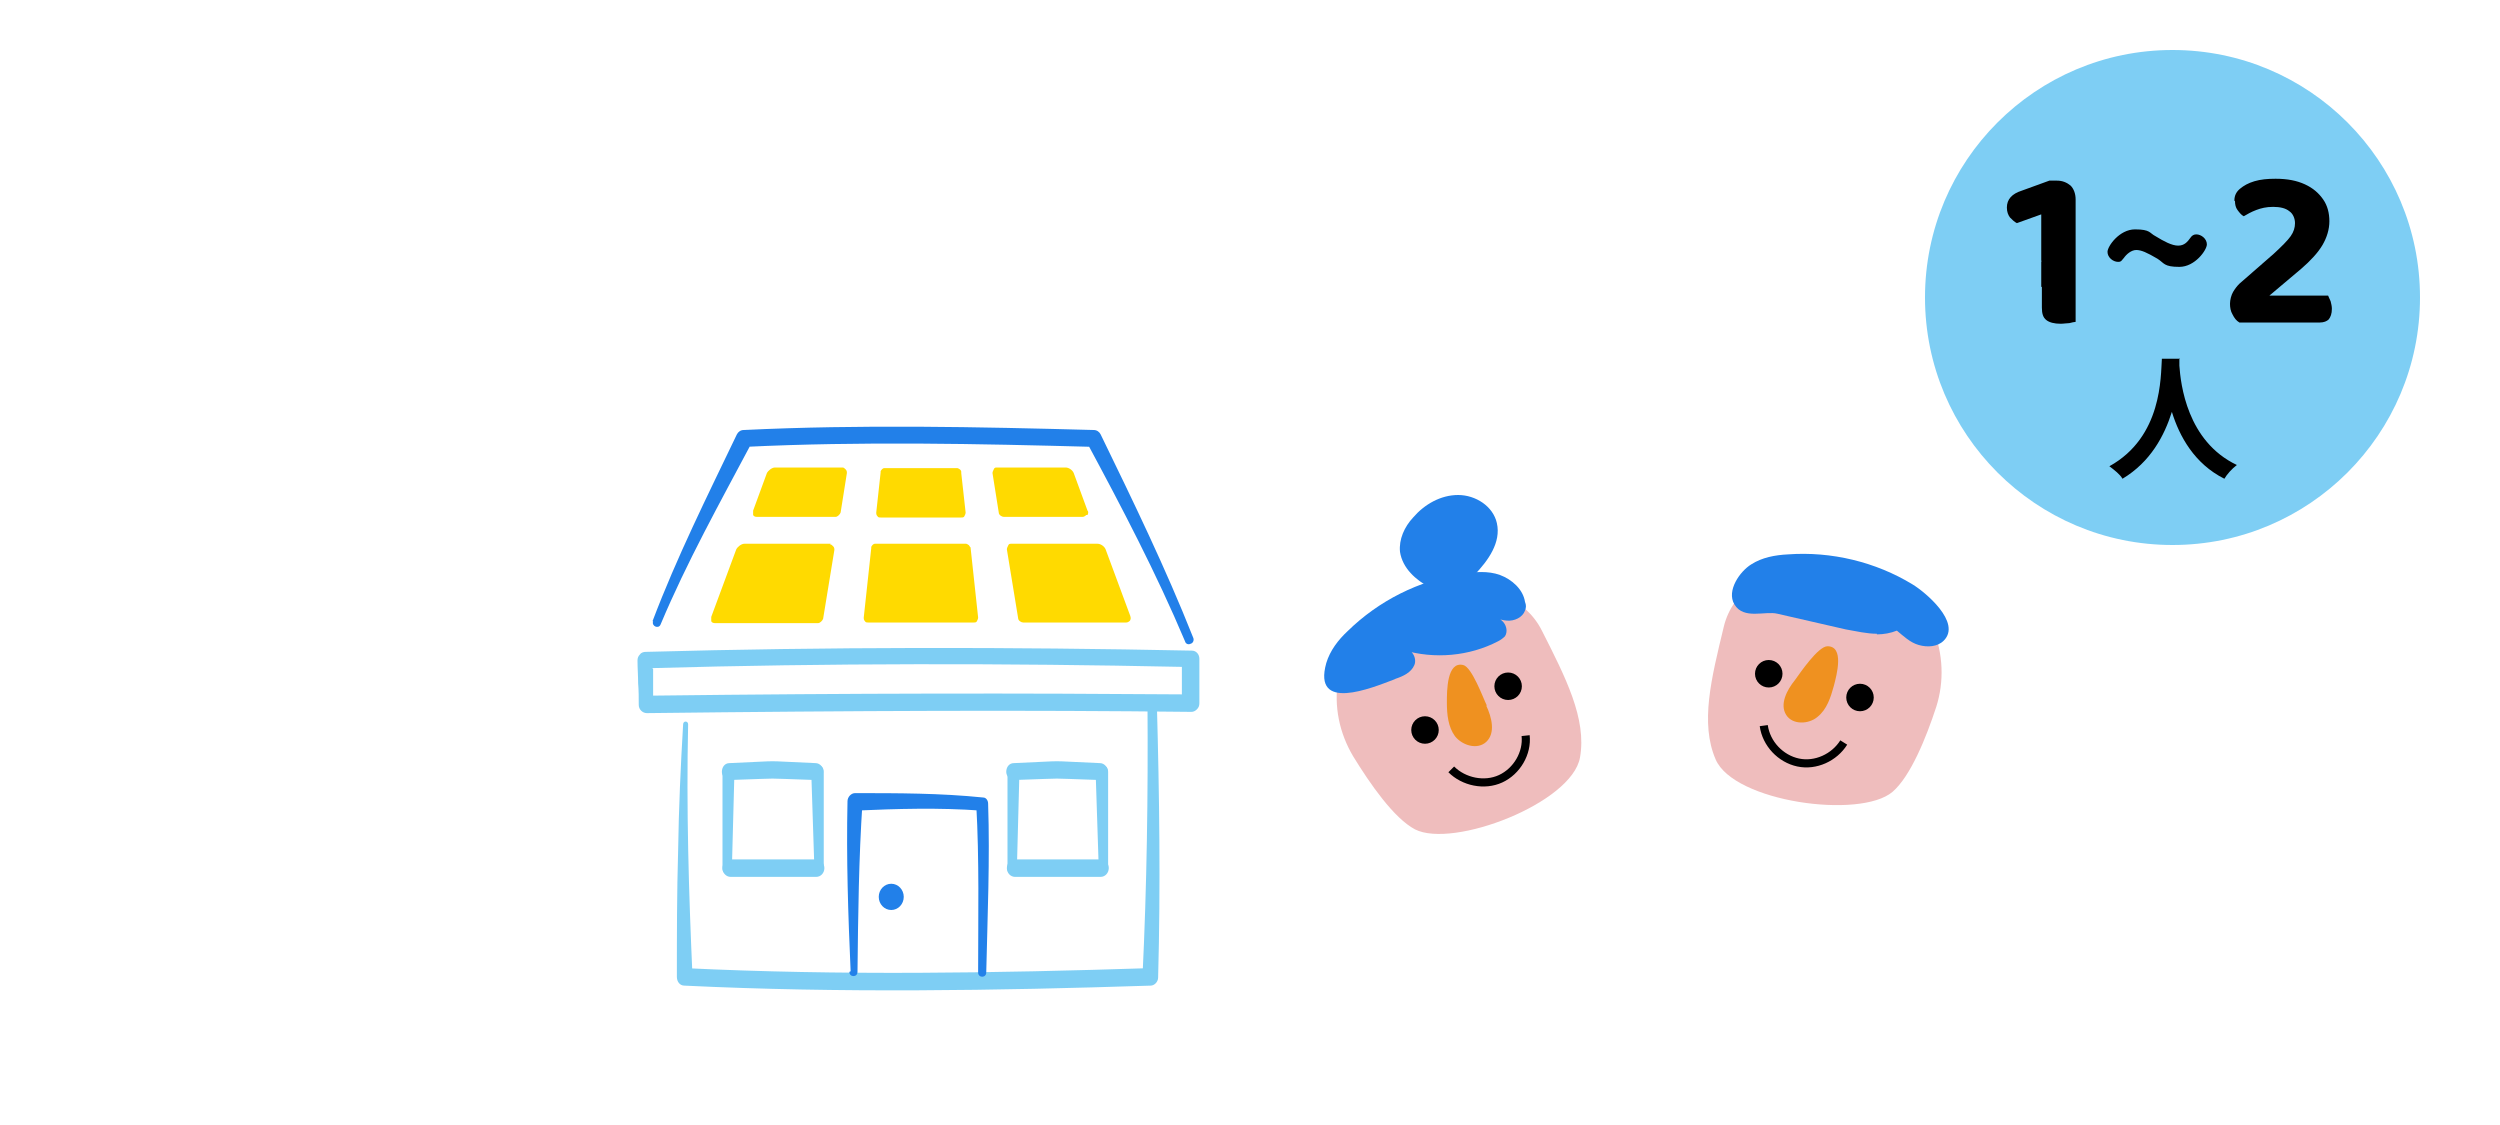 <?xml version="1.0" encoding="UTF-8"?>
<svg id="b" xmlns="http://www.w3.org/2000/svg" version="1.1" viewBox="0 0 400 180">
  <!-- Generator: Adobe Illustrator 29.3.1, SVG Export Plug-In . SVG Version: 2.1.0 Build 151)  -->
  <defs>
    <style>
      .st0 {
        fill: #2280e9;
      }

      .st1 {
        fill: none;
        stroke: #000;
        stroke-miterlimit: 10;
        stroke-width: 1.3px;
      }

      .st2 {
        fill: #ffda00;
      }

      .st3 {
        fill: #efbdbd;
      }

      .st4 {
        fill: #ef9120;
      }

      .st5 {
        fill: #7ecef4;
      }
    </style>
  </defs>
  <circle class="st5" cx="347.6" cy="47.6" r="39.6"/>
  <path d="M332.1,45.9h-5.5v-11.6l-3.9,1.4c-.4-.2-.7-.5-1.1-.9-.3-.4-.5-.9-.5-1.6,0-1.3.8-2.2,2.4-2.7l4.4-1.6h1.2c.9,0,1.6.3,2.2.8.5.5.8,1.3.8,2.2v14.1h0ZM326.6,41.8h5.5v9.7c-.2,0-.6.1-1,.2-.4,0-.9.1-1.4.1-1,0-1.8-.2-2.3-.6-.5-.4-.7-1-.7-2v-7.5h0Z"/>
  <path d="M339.7,41.4c-.3.4-.4.5-.8.5-.8,0-1.7-.7-1.7-1.6s1.9-3.6,4.4-3.6,2.3.6,3.3,1.1c1.3.8,2.6,1.5,3.6,1.5s1.5-.6,2-1.3c.2-.3.5-.5.9-.5.8,0,1.7.7,1.7,1.6s-1.9,3.6-4.4,3.6-2.4-.6-3.5-1.3c-1.7-1-2.6-1.4-3.4-1.4s-1.6.7-2,1.3h0Z"/>
  <path d="M357.5,32.1c0-.8.3-1.4.9-1.9.6-.5,1.3-.9,2.3-1.2,1-.3,2.1-.4,3.4-.4,1.9,0,3.4.3,4.7.9,1.3.6,2.2,1.4,2.9,2.4.7,1,1,2.2,1,3.5s-.4,2.6-1.1,3.8c-.7,1.2-1.9,2.5-3.4,3.8l-5.1,4.3h9.4c.1.2.2.5.4.9.1.4.2.8.2,1.2,0,.8-.2,1.3-.5,1.7-.3.3-.8.5-1.4.5h-12.9c-.5-.3-.8-.7-1.1-1.3-.3-.5-.4-1.1-.4-1.7s.2-1.4.5-1.9c.3-.5.6-.9,1-1.3l5.5-4.8c1.3-1.2,2.2-2.1,2.7-2.8.5-.7.7-1.4.7-2.1s-.3-1.5-.9-1.9c-.6-.5-1.5-.7-2.6-.7s-1.9.2-2.7.5-1.5.7-2,1c-.4-.2-.7-.6-1-1-.3-.4-.4-.9-.4-1.4h0Z"/>
  <path d="M348.7,57.3c0,.3,0,.8,0,1.2.2,2.9,1.2,12.1,9.2,15.9-.8.6-1.6,1.5-2,2.2-4.8-2.4-7.2-6.8-8.4-10.7-1.2,3.8-3.4,8-7.9,10.7-.4-.7-1.3-1.4-2.1-2,8.5-4.7,8.2-14.4,8.4-17.2h2.9Z"/>
  <path class="st5" d="M103.5,114.1c-.7,0-1.3-.6-1.3-1.3,0-1.1,0-2.3-.1-3.5,0-1.2-.1-2.4-.1-3.6,0-.4.1-.7.4-1,.2-.3.6-.4.9-.4,29-.8,58.4-.8,87.4-.2.7,0,1.2.6,1.2,1.3,0,1.1,0,2.3,0,3.6,0,1.2,0,2.4,0,3.5,0,.4-.1.7-.4,1s-.6.4-.9.4c-25.9-.3-53.6-.2-87.1.2h0ZM104.5,107c0,.7,0,1.4,0,2.1,0,.7,0,1.5,0,2.2,32.4-.4,59.3-.4,84.6-.2,0-.7,0-1.4,0-2.2,0-.7,0-1.5,0-2.2-28.1-.6-56.7-.6-84.8.2h0Z"/>
  <path class="st5" d="M110.1,115.9c-.3,13.5.1,26.9.7,40.3,0,0-1.2-1.3-1.2-1.3,24.8,1.2,49.6.8,74.4,0l-1.2,1.3c.7-14.5.9-29,.8-43.5,0-.4.3-.8.7-.8.4,0,.7.3.8.8.4,14.5.6,29.1.2,43.7,0,.7-.6,1.3-1.2,1.3-24.8.8-49.7,1.2-74.6,0-.7,0-1.2-.6-1.2-1.4,0-6.7,0-13.5.2-20.2.1-6.7.4-13.5.8-20.2,0-.6.8-.6.8,0h0Z"/>
  <path class="st5" d="M117.5,123.9l-.4,15.1c0,1.1-1.5,1.1-1.5,0v-15.2c0-1.5,2-1.4,1.9.1h0Z"/>
  <path class="st5" d="M131.8,123.4v15.5c0,.4-.3.8-.7.8-.4,0-.8-.4-.8-.8,0-.1-.5-15.3-.5-15.4,0-1.4,2-1.5,2,0h0Z"/>
  <path class="st5" d="M116.8,124.8c-.7,0-1.3-.6-1.3-1.3,0-.8.5-1.4,1.2-1.4,9.5-.4,4.3-.4,13.8,0,.7,0,1.3.7,1.2,1.4,0,.7-.6,1.3-1.3,1.3h0c-9.4-.3-4.2-.3-13.6,0h0Z"/>
  <path class="st5" d="M116.9,140.3c-.7,0-1.3-.6-1.3-1.4,0-.8.6-1.4,1.3-1.4h13.7c.7,0,1.3.6,1.3,1.4,0,.8-.6,1.4-1.3,1.4h-13.7Z"/>
  <path class="st5" d="M163.1,123.9l-.4,15.1c0,1.1-1.5,1.1-1.5,0v-15.2c0-1.5,2-1.4,1.9.1h0Z"/>
  <path class="st5" d="M177.3,123.4v15.5c0,.4-.3.8-.7.8-.4,0-.8-.4-.8-.8,0-.1-.5-15.3-.5-15.4,0-1.4,2-1.5,2,0h0Z"/>
  <path class="st5" d="M162.3,124.8c-.7,0-1.3-.6-1.3-1.3,0-.8.5-1.4,1.2-1.4,9.5-.4,4.3-.4,13.8,0,.7,0,1.3.7,1.2,1.4,0,.7-.6,1.3-1.3,1.3h0c-9.4-.3-4.2-.3-13.6,0h0Z"/>
  <path class="st5" d="M162.4,140.3c-.7,0-1.3-.6-1.3-1.4,0-.8.6-1.4,1.3-1.4h13.7c.7,0,1.3.6,1.3,1.4,0,.8-.6,1.4-1.3,1.4h-13.7Z"/>
  <path class="st0" d="M136.1,155.4c-.4-9-.7-18.1-.5-27.2,0-.7.6-1.3,1.2-1.3,6.8,0,13.7,0,20.5.7.5,0,.8.5.8,1,.3,9-.1,18-.3,27,0,.9-1.3.9-1.3,0,0-9,.2-18-.3-26.9,0,0,.8,1,.8,1-6.7-.5-13.5-.3-20.2,0,0,0,1.2-1.3,1.2-1.3-.6,9-.7,18-.8,27.1,0,.9-1.3.9-1.3,0h0Z"/>
  <ellipse class="st0" cx="142.6" cy="143.5" rx="2" ry="2.1"/>
  <path class="st0" d="M104.4,99.4c3.9-10.3,8.8-20.1,13.5-29.9.2-.4.6-.7,1.1-.7,18.7-.9,37.4-.5,56,0,.5,0,.9.3,1.1.7,5.2,10.7,10.4,21.4,14.8,32.5.2.4,0,.9-.4,1-.4.2-.8,0-.9-.4-4.6-10.9-10.1-21.4-15.7-31.8l1.1.7c-18.6-.5-37.2-.9-55.8,0,0,0,1.1-.7,1.1-.7-5.1,9.6-10.4,19.1-14.6,29.1-.3.8-1.5.3-1.2-.5h0Z"/>
  <path class="st2" d="M140.8,82.8h13c.2,0,.4,0,.5-.2.1-.2.2-.4.2-.6l-.7-6.3c0,0,0-.1,0-.2,0-.3-.3-.5-.6-.6,0,0-.1,0-.2,0h-11.4s0,0-.1,0c-.3,0-.5.3-.6.5,0,0,0,.1,0,.2l-.7,6.4c0,.2,0,.4.2.6.1.2.3.2.5.2Z"/>
  <path class="st2" d="M155.2,87.6c0-.3-.3-.5-.6-.6,0,0-.1,0-.2,0h-14.3s0,0-.1,0c-.3,0-.5.3-.6.5,0,0,0,.1,0,.2l-1.2,11.1c0,.2,0,.4.2.6.1.2.3.2.5.2h16.9c.2,0,.4,0,.5-.2.1-.2.2-.4.2-.6l-1.2-11.1c0,0,0-.1,0-.2h0Z"/>
  <path class="st2" d="M135,74.8h-11c-.5,0-1.1.5-1.3.9l-2.2,6c0,.2,0,.5,0,.7.1.2.3.3.6.3h12.6s0,0,0,0c.3,0,.7-.4.8-.7,0,0,0,0,0,0l1-6.3c0-.2,0-.4-.2-.6s-.3-.3-.5-.3Z"/>
  <path class="st2" d="M132.9,87h-13.8c-.5,0-1.1.5-1.3.9l-4,10.8c0,.2,0,.5,0,.7.1.2.3.3.6.3h16.5s0,0,0,0c.3,0,.7-.4.8-.7,0,0,0,0,0,0l1.8-11c0-.2,0-.4-.2-.6s-.3-.3-.5-.3h0Z"/>
  <path class="st2" d="M174,82.4c.1-.2.2-.5,0-.7l-2.2-6c-.2-.5-.8-.9-1.3-.9h-11c-.2,0-.4,0-.5.3-.1.2-.2.4-.2.6l1,6.3s0,0,0,0c0,.4.5.7.8.7,0,0,0,0,0,0h12.6c.2,0,.4-.1.6-.3h0Z"/>
  <path class="st2" d="M180.9,98.7l-4-10.8c-.2-.5-.8-.9-1.3-.9h-13.8c-.2,0-.4,0-.5.3-.1.2-.2.4-.2.6l1.8,11s0,0,0,0c0,.4.5.7.8.7,0,0,0,0,0,0h16.5c.2,0,.4-.1.6-.3.1-.2.2-.5,0-.7h0Z"/>
  <path class="st3" d="M214.1,108.7c-.7,4.3.2,8.6,2.4,12.3,2.7,4.4,6.5,9.9,9.9,11.7,6.1,3.1,25.1-4.2,26.4-11.5,1.1-6.2-2.3-12.8-6.1-20.3-2.7-5.4-9.2-7.8-14.8-5.4l-16.9,7.2-.9,6h0Z"/>
  <circle cx="228" cy="116.8" r="2.2"/>
  <circle cx="241.3" cy="109.8" r="2.2"/>
  <path class="st4" d="M237.8,112.9c.9,1.9,1.5,4.4,0,5.8-1.4,1.3-3.8.6-5-.9-1.1-1.5-1.3-3.5-1.3-5.4,0-1.9,0-6.6,2.6-6,1.4.3,3.2,5.3,3.8,6.5h0Z"/>
  <path class="st1" d="M232.2,123.1c2,2,5.3,2.7,7.9,1.5,2.6-1.2,4.3-4.1,4-6.9"/>
  <path class="st0" d="M223.3,108.6c1.2-.4,2.5-1,3-2.2.5-1.2-.6-2.9-1.8-2.4,5,1.5,10.6,1,15.2-1.4.4-.2.8-.5,1.1-.8.5-.8.2-1.9-.5-2.5-.7-.6-1.6-.9-2.5-1.2,1,.6,2.1,1.1,3.3,1.2s2.5-.5,2.9-1.6c.2-.5.2-.9,0-1.4-.3-2-2.1-3.6-4-4.3s-4.1-.5-6.1-.2c-6.9,1.1-13.3,4.3-18.3,9.2-1.5,1.4-2.8,3.1-3.4,5.1-2.2,7.9,7.2,4,10.9,2.6h0Z"/>
  <path class="st0" d="M228.8,94c-2.3-1.2-4.4-3.1-4.8-5.7-.2-2,.7-4,2.1-5.5,1.8-2.1,4.4-3.6,7.2-3.6s5.6,1.8,6.2,4.5c.7,3.1-1.4,6-3.6,8.3-1.8,1.8-4.6,3.5-6.6,1.9"/>
  <path class="st3" d="M309.3,100.6c1.6,4,1.8,8.4.5,12.5-1.6,4.9-4.1,11.1-7,13.6-5.2,4.4-25.4,1.6-28.3-5.2-2.5-5.8-.7-12.9,1.3-21.2,1.4-5.9,7.2-9.6,13.2-8.6l18.1,3.1,2.3,5.7h0Z"/>
  <circle cx="297.6" cy="111.6" r="2.2"/>
  <circle cx="283" cy="107.8" r="2.2"/>
  <path class="st4" d="M287.2,108.8c-1.3,1.6-2.5,3.9-1.4,5.6,1,1.6,3.6,1.5,5,.3,1.5-1.2,2.1-3.1,2.6-4.9.5-1.9,1.7-6.4-1-6.4-1.5,0-4.4,4.3-5.2,5.4h0Z"/>
  <path class="st1" d="M295,118.8c-1.5,2.4-4.5,3.8-7.3,3.2s-5.1-3-5.5-5.9"/>
  <path class="st0" d="M300.3,101.4c-1.6,0-3.3-.4-5-.7-3.6-.8-7.3-1.7-10.9-2.5-2-.5-5.4,1-6.9-1.5-1.3-2.2.9-5.3,2.7-6.4,1.7-1.1,3.8-1.5,5.9-1.6,6.9-.5,14,1.2,19.9,4.8,2,1.2,7.9,6.1,5,9-1,1-2.6,1.1-4,.7s-2.4-1.4-3.5-2.3c-1,.4-2.1.6-3.2.6h0Z"/>
</svg>